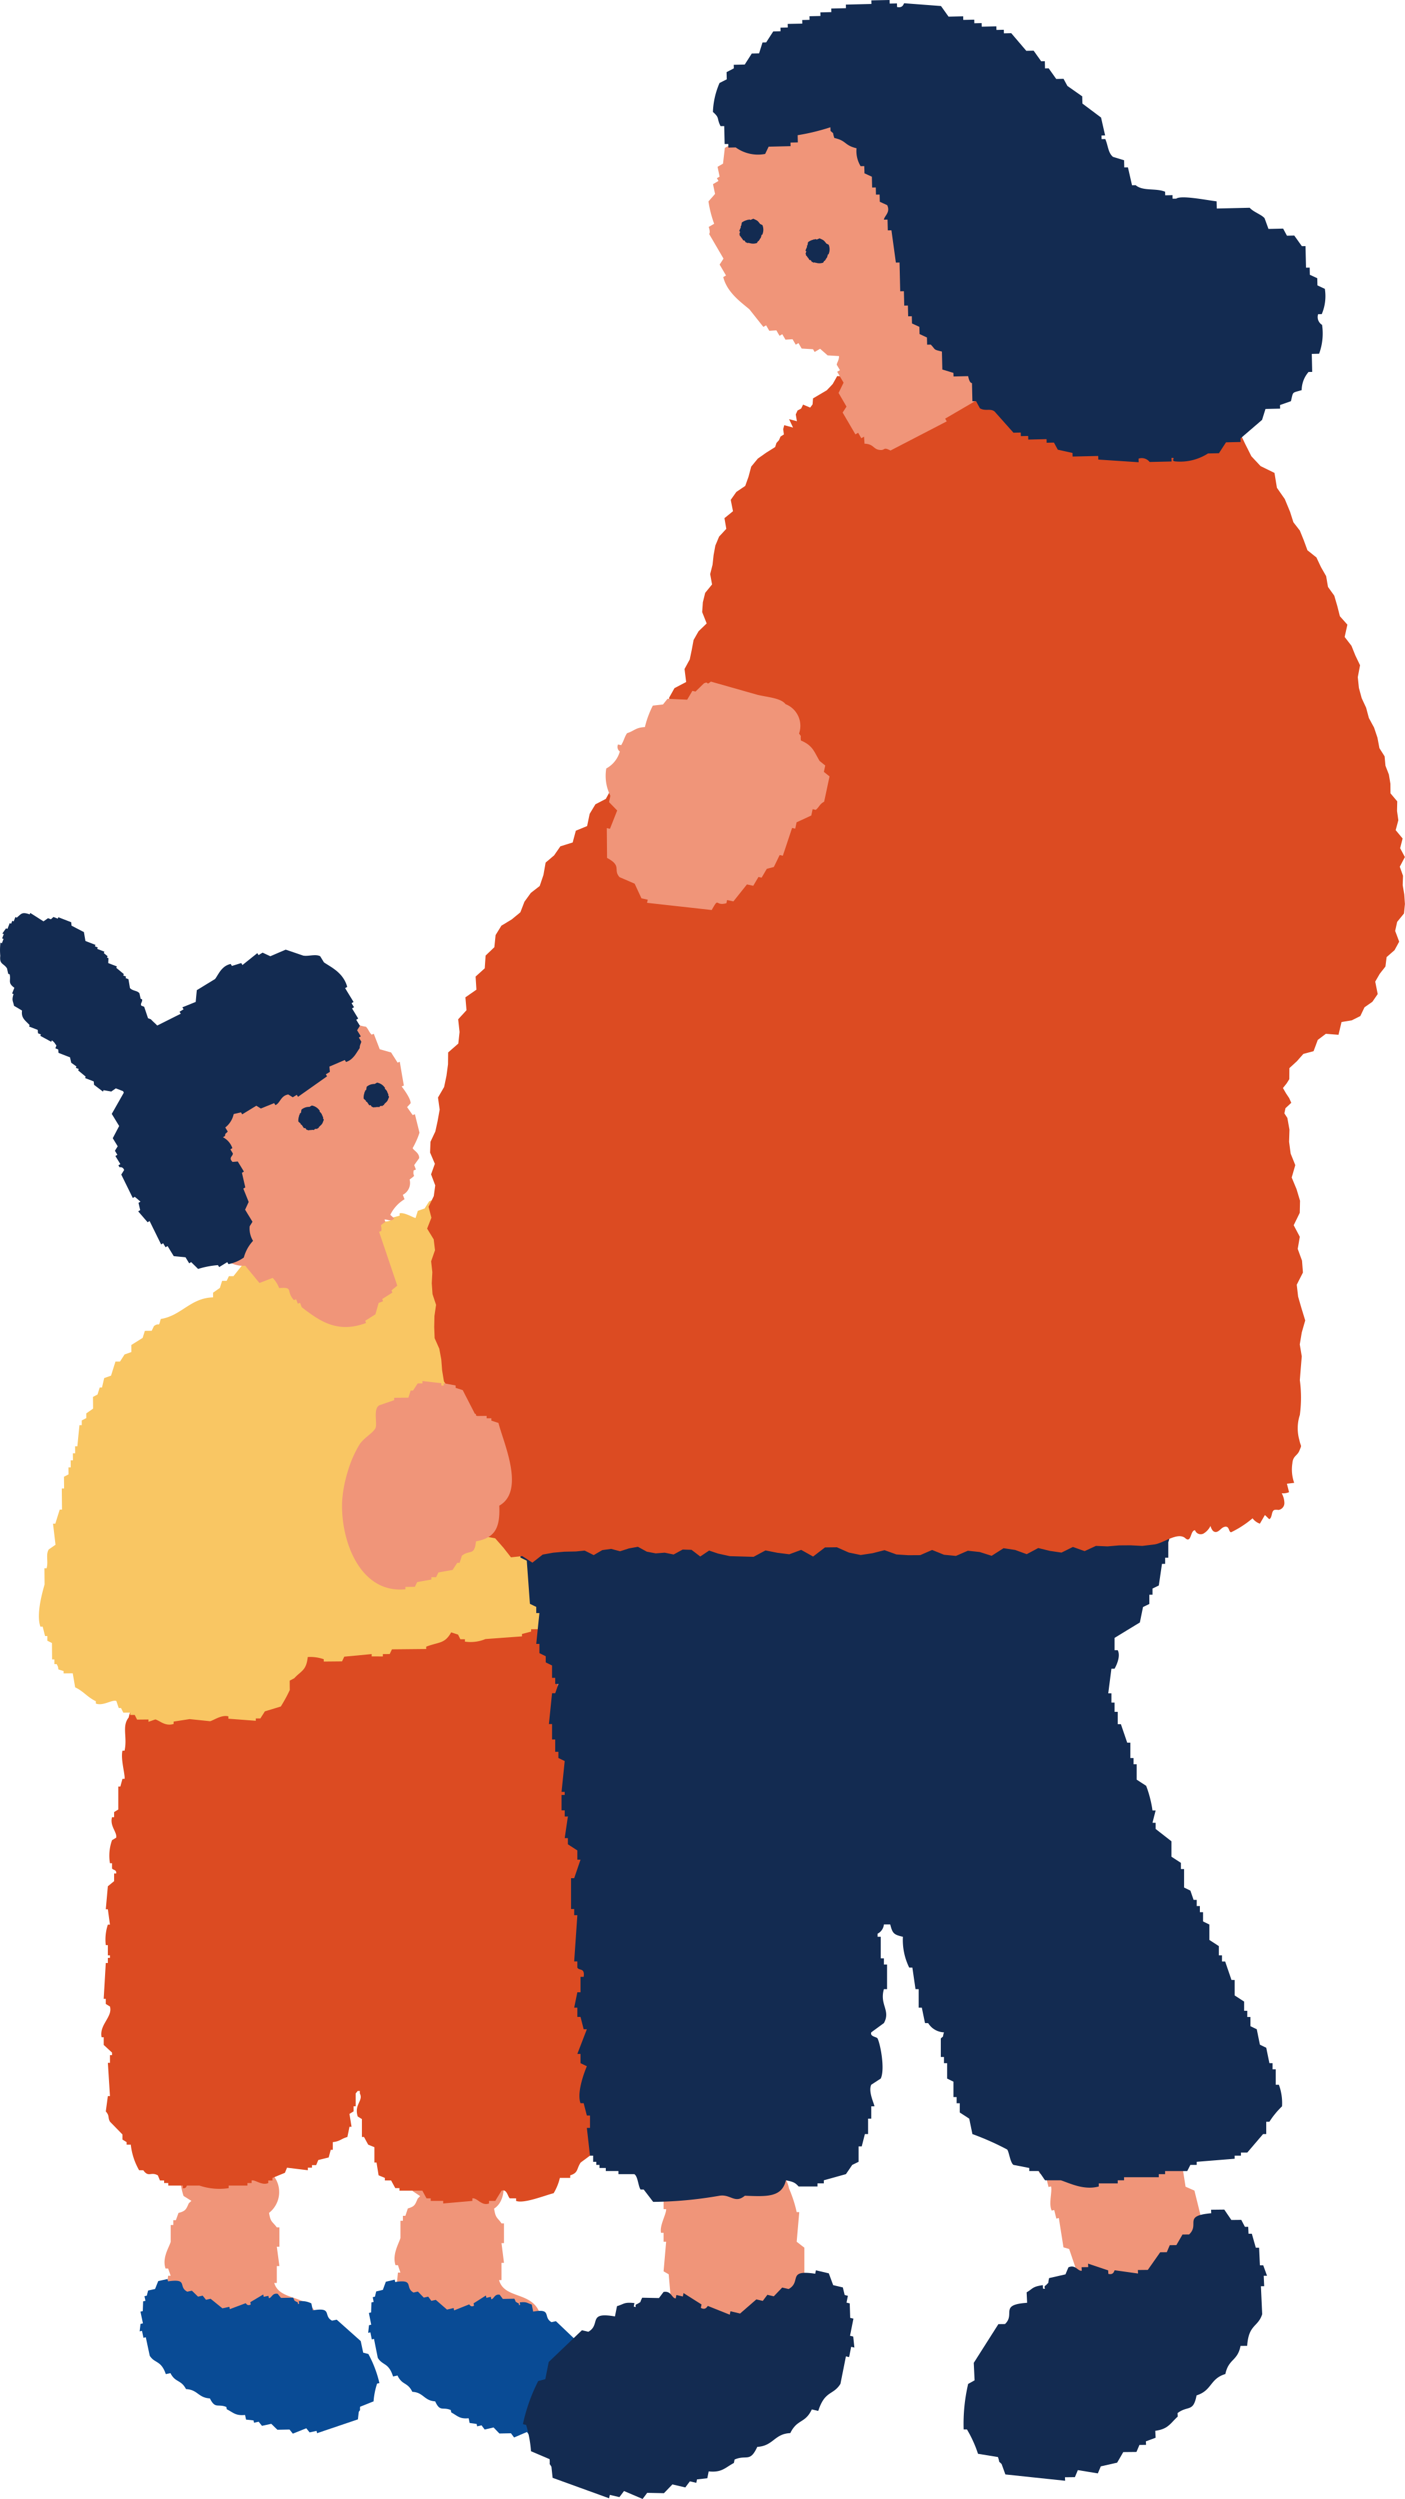 <svg id="pict01" xmlns="http://www.w3.org/2000/svg" xmlns:xlink="http://www.w3.org/1999/xlink" width="141.635" height="251.996" viewBox="0 0 141.635 251.996">
  <defs>
    <clipPath id="clip-path">
      <rect id="Rectangle_156" data-name="Rectangle 156" width="141.635" height="251.996" fill="none"/>
    </clipPath>
  </defs>
  <g id="Group_284" data-name="Group 284" clip-path="url(#clip-path)">
    <path id="Path_402" data-name="Path 402" d="M11.218,94.344l.458-.322.87.338c.018-.048.037-.1.055-.145.386.083.9.754,1.538.763.018-.048.037-.1.055-.145l.291.112c.07-.012.216-.152.4-.177.166-.17.177-.305.37-.522l.145.055q.394-1.013.788-2.027l.145.055.112-.289.145.057a1.584,1.584,0,0,0,.16-1.272,1.165,1.165,0,0,0-.644-.917,1.135,1.135,0,0,0,.081-.636l-.145-.057c.075-.192.15-.386.224-.579l-.145-.057c.089-.782-.445-1-.911-1.52l-.289-.112c-.129-.385-.258-.767-.386-1.151l-.291-.113c-.123-.229.131-.355.081-.636l-.145-.055c-.041-.182-.081-.364-.122-.548-.21-.3-.686-.223-.958-.539-.051-.3-.1-.595-.153-.892l-.289-.112c.018-.048.037-.1.055-.145l-.288-.112c.018-.048.037-.1.055-.145l-.756-.627.055-.146-.868-.336c.007-.164.016-.328.024-.492l-.146-.055c.019-.048.037-.1.057-.145l-.379-.314c.019-.048.037-.1.057-.145L9.8,79.958c.018-.048.037-.1.055-.145L9.57,79.7c.019-.048.037-.1.057-.145l-1.014-.393q-.078-.447-.153-.894l-1.248-.651-.033-.345-1.3-.507c-.018.048-.037.1-.055.145l-.434-.169c-.087.077-.172.156-.258.233l-.289-.112-.458.322q-.668-.427-1.336-.851c-.018.047-.037.1-.055.145-.785-.269-.824-.072-1.3.329l-.144-.055c-.057.145-.113.289-.169.434l-.145-.055c-.039.1-.076.193-.113.289l-.145-.057c-.075.194-.15.386-.226.58l-.145-.057-.369.523.145.055c-.057.146-.113.291-.169.435l.145.055c-.057.146-.112.291-.169.435l-.145-.057a6.275,6.275,0,0,0-.016,1.328c-.1.876.308.714.677,1.263.041.182.081.365.121.546l.145.057c.152.639-.235.845.476,1.352-.075.193-.151.386-.226.579l.145.057c-.218.674-.035.7.041,1.183l.813.481c-.1.756.3.974.765,1.464-.018.048-.037.1-.055.145l.868.338.033.346.289.113c-.018.048-.037.1-.055.144l1.1.6c.018-.048.037-.1.057-.146.317.226.259.277.467.516-.037.1-.075.192-.112.289.1.036.193.075.289.112l.033.346,1.158.45c.041.182.081.364.122.546.174.124.349.247.522.37-.018.048-.037.1-.055.145l.289.113c-.018.048-.037.1-.057.144l.757.628c-.019.048-.037.1-.057.145l.87.338.033.345.9.684c.019-.048.037-.1.057-.145l.78.136" transform="translate(0 15.726)" fill="#132b51" fill-rule="evenodd"/>
    <path id="Path_403" data-name="Path 403" d="M48.738,200.028q-.125.5-.248.995h-.25a.63.63,0,0,0,.25.745l-.25,2.238-.5.248c-.083.166-.165.332-.248.5L45.008,205v.25l-.995.248v.248c-1.577.6-3.278-.666-4.474-1.243l-.25-.745a2.378,2.378,0,0,1-1.741-.747c-.081-.248-.164-.5-.247-.745h-.5c-.166-.25-.33-.5-.5-.747-.8-.573-.994-.262-1.243-1.492-1.044-.131-.808-.352-1.492-.745a3.845,3.845,0,0,1-.248-1.99h.248v-.745c.1-.336.3.1.248-.248H33.57v-.747h-.248v-.5h-.248q.125-1.243.248-2.487h.248q-.125-.373-.248-.747h-.248c-.345-1.078.318-2.136.5-2.735v-1.74h.248v-.5h.248l.25-.747c.716-.2.733-.4.995-.994l.247-.248c-.247-.166-.5-.333-.745-.5a4.6,4.6,0,0,1-.25-1.99h.25c.207-.833.63-1.089,1.492-1.242-.133-.624-.527-1.687,0-2.238l.25-.746a4.293,4.293,0,0,1,1.989-.248.622.622,0,0,0,.745.248V177.9h.5v-.247l1.243.247c.083.166.166.332.248.5h.747v.248h.5c.119.075.21.345.5.5.1.515.459,1.009.25,1.74h-.25v.747H42.77v.248c.247.166.5.332.745.5.749,1.182.586,3.052-.5,3.73.152,1,.308.851.747,1.492h.248v1.99h-.248q.125.995.248,1.989h-.248v1.74h-.248c.576,2.047,3.6,1.013,4.227,3.73a2.241,2.241,0,0,1,1.243,2.984Z" transform="translate(6.794 36.6)" fill="#f09579" fill-rule="evenodd"/>
    <path id="Path_404" data-name="Path 404" d="M30.294,200.091q-.13.488-.262.974h-.261a.6.6,0,0,0,.261.732l-.261,2.193-.521.244c-.088.163-.175.326-.262.487l-2.61.244v.244l-1.043.245v.244c-1.656.59-3.441-.652-4.7-1.219q-.132-.365-.262-.731a2.572,2.572,0,0,1-1.827-.731l-.261-.731h-.522l-.521-.732c-.837-.561-1.043-.257-1.3-1.462-1.1-.129-.849-.345-1.567-.731a3.539,3.539,0,0,1-.261-1.949h.261v-.732c.107-.329.31.1.262-.244h-.262v-.731h-.261v-.487h-.26l.26-2.437h.261l-.261-.731h-.26c-.362-1.058.334-2.094.521-2.681v-1.705h.262v-.487h.26c.087-.244.175-.487.262-.731.751-.192.769-.39,1.043-.976l.26-.242-.783-.488c-.069-.1-.473-1.612-.262-1.949h.262c.218-.818.661-1.069,1.567-1.218-.141-.611-.554-1.653,0-2.194l.26-.731A4.774,4.774,0,0,1,19.6,178.4a.673.673,0,0,0,.783.244V178.4H20.9v-.244l1.3.244c.087.162.175.324.262.487h.783v.244h.522c.127.074.221.338.521.487.1.5.482.989.262,1.705h-.262v.732h-.26v.244l.783.487a2.67,2.67,0,0,1-.522,3.655c.159.977.323.835.783,1.462h.262v1.949h-.262q.13.975.262,1.95h-.262v1.705h-.26c.605,2.007,3.781.993,4.437,3.655a2.159,2.159,0,0,1,1.3,2.925Z" transform="translate(2.833 36.705)" fill="#f09579" fill-rule="evenodd"/>
    <path id="Path_405" data-name="Path 405" d="M12,195.015c-.083-.39-.165-.779-.248-1.169l.234-.052.036-.987.234-.052c-.033-.156-.066-.311-.1-.467l.234-.052c.045-.172.09-.346.135-.519l.7-.154q.159-.4.32-.8l.937-.206c.017.078.033.156.049.234,2.079-.3.973.535,1.939,1.042l.469-.1.617.6.468-.1q.168.208.334.416l.469-.1,1.186.964.7-.154c.017.077.033.156.049.234l1.591-.595c.053,0,.147.318.519.13-.017-.077-.033-.156-.049-.233l1.306-.777.051.234.468-.1c.017.078.034.157.049.234.291,0,.322-.539.889-.439l.333.416,1.222-.024c.24.435.011.209.334.416.328.081-.033.308.283.182-.016-.077-.033-.156-.049-.234a2.153,2.153,0,0,1,1.271.211c.049.234.1.467.15.7,2.033-.34,1,.549,1.938,1.042l.469-.1,2.422,2.16c.083.39.165.779.248,1.169l.519.131a11.479,11.479,0,0,1,1.114,2.935l-.234.052a7.643,7.643,0,0,0-.355,1.791l-1.357.543c-.042.5.075.194-.135.519-.029.251-.057.5-.086.753l-4.119,1.394-.051-.234-.7.154-.334-.416-1.357.543-.334-.416-1.22.024-.619-.6-.937.205-.334-.416-.468.1-.051-.234-.753-.08c-.033-.156-.066-.311-.1-.468-.95.1-1.192-.247-1.839-.574-.017-.078-.034-.157-.049-.234-.88-.352-1.114.229-1.655-.86-1.187-.066-1.23-.89-2.408-.939-.511-.977-1.075-.637-1.569-1.612l-.469.1c-.486-1.411-1.094-1.048-1.618-1.846l-.4-1.871-.234.052-.148-.7-.235.052c.029-.251.057-.5.086-.753l.234-.052" transform="translate(2.407 39.258)" fill="#094b95" fill-rule="evenodd"/>
    <path id="Path_406" data-name="Path 406" d="M31.082,195.159c-.078-.4-.158-.795-.236-1.193l.223-.052q.016-.5.034-1.007l.223-.053-.094-.476.223-.053c.042-.176.086-.353.128-.529l.671-.157.3-.821.894-.21.047.239c1.981-.306.927.546,1.848,1.064.148-.035.3-.071.447-.1l.589.61.446-.1.318.425.446-.1q.564.49,1.13.982l.669-.157c.017.08.033.159.048.238l1.516-.605c.049,0,.14.326.493.133l-.047-.238,1.245-.792c.016.08.033.159.048.239l.446-.106.047.239c.276,0,.306-.55.847-.449l.317.424,1.164-.023c.229.444.011.212.318.423.314.083-.03.314.27.187l-.047-.239c.739-.077.7.063,1.212.215q.071.356.142.715c1.937-.347.954.56,1.848,1.064l.445-.1,2.308,2.2q.119.6.236,1.193l.494.134a12.247,12.247,0,0,1,1.063,3l-.224.052a8.346,8.346,0,0,0-.338,1.827l-1.293.554c-.04.509.072.2-.128.531-.028.256-.054.511-.082.768l-3.924,1.422-.047-.239-.671.158-.318-.425-1.292.554-.318-.425-1.164.024-.589-.611-.894.211-.318-.424-.446.1-.047-.239L41,205.061c-.031-.159-.063-.318-.1-.478-.906.1-1.135-.252-1.752-.586l-.047-.239c-.838-.358-1.061.234-1.576-.877-1.13-.068-1.172-.908-2.3-.959-.487-1-1.024-.65-1.494-1.646l-.447.1c-.464-1.44-1.042-1.069-1.543-1.884q-.19-.953-.379-1.908l-.223.052q-.072-.356-.142-.715l-.223.053c.027-.257.054-.513.081-.768l.223-.053" transform="translate(6.341 39.269)" fill="#094b95" fill-rule="evenodd"/>
    <path id="Path_407" data-name="Path 407" d="M33.485,186.761l.21,1.29h-.21q-.1.516-.21,1.031c-.64.177-.726.435-1.47.517v.773H31.6c-.07.258-.141.515-.211.774l-1.049.258-.211.515h-.42v.258h-.42v.258l-2.1-.258-.21.516-1.26.516v.258H25.3v.258c-.646.287-1.323-.364-1.68-.258v.258H23.2v.257H21.306v.258a6.3,6.3,0,0,1-2.939-.258h-1.26c-.053.014-.068.332-.42.258v-.258h-1.47v-.257H14.8v-.258h-.42l-.21-.516c-.72-.406-.918.254-1.47-.516h-.42a6.607,6.607,0,0,1-.839-2.58h-.421V189.6l-.42-.259v-.516l-1.26-1.29c-.241-.428-.01-.58-.42-1.03.07-.516.14-1.034.21-1.549h.21l-.21-3.354h.21v-.773h.21v-.259l-.839-.773v-.774H8.5c-.267-1.263,1.141-2.057.839-3.1-.14-.087-.28-.171-.42-.257v-.517h-.21l.21-3.612h.21v-.515h.21v-.258h-.21v-1.032h-.21a4.749,4.749,0,0,1,.21-2.064h.21c-.07-.515-.14-1.032-.21-1.549h-.21l.21-2.32.63-.516v-.774h.21c.06-.4-.34-.329-.42-.516v-.515h-.21a4.6,4.6,0,0,1,.21-2.323c.141-.086.28-.172.42-.258.112-.546-.666-1.163-.42-2.064h.21v-.515l.421-.259V153.74h.21l.21-.773h.21c.089-.352-.41-1.968-.21-2.839h.21c.312-1.369-.3-2.442.42-3.354a2.578,2.578,0,0,1,2.1-2.064c0-1.748.11-3.067,1.05-3.611l1.47-.258.21-.517q.63-.255,1.26-.515v-.258h.418v-.258c.473-.2.569.228.841.258l.21-.515h.631v-.258l1.259-.517.211.258v-.258l.839-.257v-.258l1.05-.258v-.258l1.89-.258c.069-.171.139-.344.209-.516H25.3V136.2h1.47v-.258h.42l.21-.515.839-.258v-.258l1.47.258c.141-.258.28-.516.42-.774l1.26-.258c.141-.258.281-.515.42-.774h.421V133.1c.865-.39,1.27.557,2.1,0,.211-.343.421-.687.631-1.031q.839-.259,1.68-.516v.258h.841l.21-.516,1.259-.516v.258h.421v.258c.675.156,1.064-.672,1.889-.258q.526-.9,1.05-1.805h.631v-.258h.209v.258h.211v-.258h.63v-.258c.271-.041.349.433.839.258v-.258h.631v-.257q.315.127.63.257a11.515,11.515,0,0,1,1.68-.516l.21.516c.562.277,1.035-.086,1.47.258l.42.773h.21v.517c.227.335.761.277,1.05.515v.258l.63.516.21,1.547a.741.741,0,0,0-.21.774h.21v.516h.21l-.21,2.063.841.516.21,2.065h.21v.515l.42.258v.515h.21v1.034h.211v.515h.21v1.29h.209v.515h.211v1.29l.42.258v1.805c.171.573.848.979.63,2.064h-.21v.775h-.21c-.055.4.332.327.42.515v.516c.141.086.281.171.421.258.393,1.076-.532,3.3-.841,3.612.021,1.963.082,2.09.841,3.095.139.087.28.172.42.259q.315,1.288.63,2.58v1.547H57l.21,1.805h.21v3.1h.211V168.7h.21c.186.812-.281,1.7-.21,2.063h.21v.516h.209v2.064h-.209v.258h.209q-.1,2.064-.209,4.128l.42.257v.516h.21v2.063h-.21q.21.9.42,1.805h-.21c-.07.517-.14,1.032-.21,1.549h-.211c.071.345.141.687.211,1.032h.21a14.123,14.123,0,0,1-.63,5.932l-1.05.775c-.441.674-.223,1.028-1.05,1.289v.258H54.694a5.25,5.25,0,0,1-.63,1.549c-.753.169-3,1.087-3.781.773v-.258h-.63c-.211-.136-.285-.982-.839-.774q-.317.517-.63,1.032h-.631v.258c-.762.279-1.189-.591-1.68-.516v.258l-2.939.258v-.258h-1.26v-.258h-.421c-.139-.257-.28-.515-.42-.774h-2.31v-.258h-.42c-.14-.258-.281-.515-.42-.773h-.631v-.258l-.63-.258-.21-1.289H36v-1.549l-.63-.258c-.14-.257-.28-.516-.42-.774h-.21v-1.805l-.421-.258c-.392-1.223.6-1.6.211-2.322v-.258h-.211l-.209.258v1.29h-.21v.516c-.141.084-.281.171-.421.257" transform="translate(1.744 26.411)" fill="#dc4b22" fill-rule="evenodd"/>
    <path id="Path_408" data-name="Path 408" d="M3.8,138.813l.229,0c.2-.7-.11-1.342.213-1.892l.686-.48-.25-2.124.23,0q.223-.711.446-1.422l.23,0q-.011-1.064-.021-2.126l.23,0c0-.394-.008-.788-.011-1.182.152-.081.305-.16.458-.24l-.007-.709.23,0c0-.236,0-.473-.006-.709l.23,0-.007-.709h.23l-.007-.709.23,0q.1-1.064.211-2.129l.23,0c0-.158,0-.315,0-.473l.457-.241,0-.472.686-.48c0-.393-.008-.788-.012-1.181l.459-.241.223-.712h.23c.074-.317.147-.632.221-.948l.69-.244q.221-.711.446-1.422l.459,0,.455-.713.687-.244c0-.236,0-.473-.006-.709l1.145-.72c.075-.236.15-.474.223-.71l.691-.007c.075-.159.151-.317.226-.475.595-.438.425.251.684-.715,2.08-.326,2.993-2.124,5.275-2.179,0-.158,0-.315,0-.473l.686-.479.224-.712.459,0c.075-.158.151-.316.226-.475l.461,0,1.137-1.429.461,0c.076-.158.151-.316.227-.475l.459,0c0-.08,0-.158,0-.236l.461,0c0-.078,0-.158,0-.236l.691-.007.453-.713,1.611-.016.681-.952L30.184,105c0,.078,0,.158,0,.236l.23,0,.226-.475c.868-.422.859.193,1.84-.018,0-.078,0-.157,0-.236.306-.006.393.414.924.227,0-.078,0-.157,0-.235l.459,0c0-.078,0-.158,0-.236l.691-.007c0-.078,0-.157,0-.236.743-.148,1.138.944,1.849.691l.453-.713c.526-.336,1.152.019,1.839-.256,0-.078,0-.157,0-.235l.919-.246c0-.078,0-.157,0-.236.481-.154,1.5.514,1.616.457.074-.238.148-.474.223-.712l.689-.242c.151-.239.3-.476.453-.714a3.451,3.451,0,0,1,2.071-.257c.036.008.086.392.462.232q.34-.593.679-1.188l.461,0c0-.078,0-.157,0-.236l.461,0c0-.08,0-.158,0-.236l1.149-.011.911-1.192,1.378-.25c0-.08,0-.158,0-.236l.919-.246c0-.078,0-.157,0-.235l.691-.007.226-.475.461,0c.076-.158.15-.316.226-.474l.461,0,.226-.475,1.151-.011c.152-.238.3-.475.455-.714l.459,0c0-.08,0-.158,0-.238l1.382-.013.226-.474.921-.01c.075-.158.15-.317.226-.475l2.525-.733c0,.078,0,.158,0,.236l1.153.224.467.7,1.381-.013c0,.078,0,.157,0,.236.774.188,1.014.587,1.165,1.406a2.729,2.729,0,0,1,2.314,1.394c0,.316.006.631.01.946l.23,0q.583.7,1.164,1.406l.461,0c.077.157.156.314.234.472l.23,0q.358,1.3.715,2.592c.31.233.617.467.927.7.081.393.16.786.241,1.178h.23l.007.709c.154.077.308.154.462.23.081.394.16.788.241,1.179l.23,0c0,.158,0,.316,0,.473l.229,0a4.649,4.649,0,0,1-.205,2.6l-.686.48,0,.473-.457.241c0,.55.01,1.1.016,1.653l-.23,0,0,.472-.23,0,.007.709-.23,0,.007.709-.23,0-.455.713c-.351.228-.649,0-.918.246q-.34.593-.679,1.188l-.461,0c0,.078,0,.157,0,.236l-.461,0c0,.078,0,.158,0,.236l-1.377.486c0,.08,0,.158,0,.236l-2.3.023c-.151.238-.3.475-.453.714l-.461,0c0,.078,0,.157,0,.236l-.461,0c-.075.158-.151.317-.224.475l-2.3.259c.052.6.018.826.242,1.179l.229,0c0,.157,0,.315,0,.472h.23q.007.827.016,1.653c0,.761-.47,2.722-.434,2.84l.462.232.007.709.23,0c0,.157,0,.315,0,.473l.23,0,.033,3.543-.23,0a.639.639,0,0,0,.238.707,3.647,3.647,0,0,1-1.576,3.8,3.853,3.853,0,0,0,.709,1.884,3.948,3.948,0,0,1-1.356,2.849l-.457.24-.224.712-.461,0c0,.078,0,.158,0,.236l-1.148.247c0,.236,0,.473.006.709l-.23,0c-.185.794-.573,1.041-1.37,1.2,0,.157,0,.315,0,.472l-.461,0c-.075.159-.151.317-.226.475l-1.611.016c0,.078,0,.158,0,.236q-.459.123-.92.245c0,.08,0,.158,0,.238l-3.681.271a3.908,3.908,0,0,1-2.07.258c0-.08,0-.158,0-.236l-.459,0c-.078-.156-.157-.314-.235-.47l-.692-.229c-.65,1.173-1.23.953-2.518,1.444,0,.078,0,.157,0,.235l-3.453.035c-.076.158-.151.316-.227.475l-.69.006c0,.078,0,.158,0,.236L36.8,147.7c0-.078,0-.157,0-.235l-2.761.263c-.075.159-.151.317-.226.475l-1.842.018c0-.078,0-.158,0-.236a4.161,4.161,0,0,0-1.614-.221c-.146,1.383-.668,1.378-1.362,2.141l-.457.241q0,.472.008.944a15.448,15.448,0,0,1-.906,1.663l-1.606.488-.453.714-.461,0c0,.08,0,.158,0,.238l-2.764-.21c0-.078,0-.157,0-.236-.678-.183-1.459.384-1.838.491l-2.073-.216-1.61.253c0,.078,0,.157,0,.236-.856.27-1.406-.344-1.846-.455l-.687.242c0-.078,0-.157,0-.236l-1.152.012c-.078-.157-.157-.314-.234-.47l-.461,0c0-.08,0-.158,0-.236l-.691.006c-.077-.157-.156-.314-.234-.469H11.3c-.078-.235-.158-.47-.236-.707-.418-.174-1.323.539-2.071.257,0-.078,0-.157,0-.236-.876-.423-1.22-.989-2.085-1.4q-.121-.707-.244-1.416l-.92.01c0-.078,0-.158,0-.236-.891-.274-.305-.041-.7-.7l-.23,0c0-.158,0-.315,0-.473l-.23,0q-.007-.827-.016-1.655l-.463-.232,0-.472-.23,0-.239-.943-.23,0c-.452-1.257.223-3.565.421-4.258q-.007-.827-.016-1.653" transform="translate(0.667 19.33)" fill="#f9c663" fill-rule="evenodd"/>
    <path id="Path_409" data-name="Path 409" d="M16.182,108.024l-.257-.667-1.147-.326q-.06-.487-.121-.976l-.531-.051c-.057-.148-.115-.3-.171-.445l-.223.086-.908-1.693c-.007-.054.285-.192.052-.531l-.223.086c-.057-.148-.115-.3-.171-.445l-.222.086c-.028-.075-.057-.148-.086-.223.075-.028.147-.057.222-.086l-.514-1.334.222-.086q-.342-.89-.685-1.78l.223-.086-.257-.668.222-.086c-.113-.3-.228-.592-.343-.889.165-.235.33-.468.5-.7l-.257-.668.222-.086a3.24,3.24,0,0,0,.154-1.591l.445-.172c-.058-.148-.115-.3-.171-.445l.222-.086q.3-.881.6-1.763l.8-.564L13.966,91l.667-.257.188-.838c.409-.446,1.172-.227,1.419-.292-.029-.075-.057-.148-.086-.222a2.091,2.091,0,0,1,1.386-1.046c-.057-.148-.115-.3-.171-.445a3.942,3.942,0,0,1,1.473-.823c.328-.072-.008.256.306.137.018-.177.035-.353.052-.531l2.892-1.113.394.358,2.138-1.079c.029.075.057.15.086.223l1.112-.429c.029.075.058.15.086.223l.446-.171c.028.074.057.148.086.222l1.112-.428,1.011.633.889-.343c.029.074.058.148.086.222l.976-.121c.57.377,1.141.753,1.713,1.13l.667-.257c.51.041,1.149.312,1.678.375.245.259.273.473.564.8l.223-.086q.3.778.6,1.557c.384.107.765.216,1.147.324l.651,1.026.223-.086q.2,1.2.411,2.4l-.223.086c0,.006.908,1.136.908,1.693-.119.133-.24.263-.358.394.187.268.376.537.564.8l.222-.086.463,1.866a8.254,8.254,0,0,1-.683,1.54c0,.194.685.474.65,1.026l-.5.7c.057.148.115.3.171.445l-.223.086c-.15.75.371.332-.41.924a1.347,1.347,0,0,1-.684,1.541c.057.148.115.3.171.445a3.761,3.761,0,0,0-1.436,1.575l.393.359c-.312.406-.757.042-.974.121.028.074.057.148.086.222-.728.548-.322.166-.41.925l-.223.086q.917,2.712,1.833,5.425l-.581.479c.029.075.058.148.086.223l-1.026.65.086.223-.445.171q-.161.573-.324,1.147l-1.028.651c.029.074.058.148.086.222-2.905,1.09-4.7-.211-6.486-1.588-.058-.148-.115-.3-.171-.445l-.223.086c-.058-.148-.115-.3-.171-.445l-.223.086c-.845-.921.022-1.335-1.489-1.214a3.028,3.028,0,0,0-.65-1.026l-1.335.514L22.4,110.229a2.884,2.884,0,0,1-1.369-.239c-.029-.075-.058-.148-.086-.222-.4.069-.8.136-1.2.206-.057-.15-.115-.3-.171-.446-.692.076-.792-.151-1.369-.239l-.257-.667-.976.121c-.258-.481-.252-.567-.566-.8l-.222.086" transform="translate(2.321 17.406)" fill="#f09579" fill-rule="evenodd"/>
    <path id="Path_410" data-name="Path 410" d="M32.853,83.258q.434.713.87,1.424l-.2.124c.082.135.165.271.248.406l-.2.124.62,1.018-.2.124.373.61q-.143.226-.283.452l.373.61-.2.124.247.406c0,.134-.174.351-.158.656-.308.411-.622,1.167-1.38,1.4-.042-.068-.083-.136-.124-.2l-1.549.666c.014.177.03.355.045.532l-.406.247c.041.069.083.136.124.2q-1.464,1.035-2.928,2.067c-.042-.068-.083-.135-.124-.2l-.406.248-.452-.283c-.775.119-.814.885-1.3,1.073l-.124-.2-1.346.542-.452-.282q-.711.434-1.423.87l-.124-.2-.734.169a2.353,2.353,0,0,1-.849,1.356l.248.408c-.332.37-.192.078-.282.451l-.2.124a1.96,1.96,0,0,1,.949,1.1l-.2.124c.082.136.165.273.248.408.017.291-.474.412-.035.859l.531-.045q.311.508.621,1.017l-.2.125q.168.734.338,1.469l-.2.124q.271.671.542,1.345c-.121.26-.24.52-.362.779l.745,1.22c-.094.151-.188.3-.283.453a2.362,2.362,0,0,0,.339,1.469,3.988,3.988,0,0,0-.929,1.684,4.133,4.133,0,0,1-1.547.666l-.124-.2c-.273.165-.543.33-.814.5l-.124-.2a9.076,9.076,0,0,0-2,.384q-.349-.346-.7-.69l-.2.124-.371-.61-1.187-.115q-.311-.508-.621-1.017l-.2.123c-.083-.135-.166-.271-.248-.406-.069.041-.136.082-.2.124l-1.163-2.363-.2.124-.949-1.1.2-.125c-.055-.244-.112-.49-.169-.733l.2-.124-.576-.487c-.068.042-.135.083-.2.124l-1.161-2.363c.093-.15.188-.3.282-.451a.365.365,0,0,0-.452-.283l-.124-.2.2-.125c-.165-.27-.332-.542-.5-.813l.2-.125c-.083-.135-.165-.27-.248-.406.094-.151.189-.3.282-.451l-.5-.814.645-1.231-.745-1.222q.606-1.067,1.211-2.135l-.542-1.346c.033-.7,1.491-2.442,1.979-3.162-.041-.068-.083-.135-.124-.2l1.424-.87-.123-.2.689-.7c-.041-.068-.082-.136-.124-.2l2.566-1.287c-.041-.068-.083-.135-.124-.2l.406-.247c-.041-.068-.082-.136-.124-.2l1.346-.542q.056-.593.113-1.187l1.831-1.118c.309-.361.625-1.323,1.584-1.524l.124.2.938-.293.124.2,1.5-1.2c.041.068.082.136.124.2.135-.083.271-.166.408-.248l.778.362,1.549-.666q.883.3,1.763.6c.526.1,1.245-.188,1.717.068l.373.611c.667.47,1.959,1.02,2.349,2.476l-.2.124" transform="translate(1.919 16.354)" fill="#132b51" fill-rule="evenodd"/>
    <path id="Path_411" data-name="Path 411" d="M27.09,94.561v-.035c.3-.242.275-.324.417-.649l-.058-.111,0,0,0,0c-.011-.019-.021-.04-.031-.06.043-.137.022-.076-.029-.147l.012-.008c-.014-.018-.027-.025-.041-.041l.03-.047c-.03-.021-.062-.041-.093-.06l.031-.047a1.276,1.276,0,0,0-.232-.291l-.031-.037.043-.035a1.218,1.218,0,0,0-.812-.556l-.241.139h-.075l-.012-.016a.247.247,0,0,1-.017.018,1.164,1.164,0,0,0-.7.274c-.017.1-.033.2-.048.3-.01.013-.017.025-.025.039h-.037c0,.011,0,.017,0,.027l-.089.066c.012.014.023.029.034.045-.09.117-.083.1-.064.133a1.378,1.378,0,0,0-.083.592l.248.229-.03.047a.672.672,0,0,0,.117.055l.232.344.122-.027.175.215.043-.035c.186.129.058.047.234.024l.035.042c.029-.023.058-.046.086-.07h0l.035.043a1.088,1.088,0,0,0,.109-.03l.186.016c.016-.031.033-.063.048-.1l.028.014.042-.03h.215v-.055c.21-.062.084-.021.159-.154l.018-.013h.045" transform="translate(5.139 19.042)" fill="#132b51" fill-rule="evenodd"/>
    <path id="Path_412" data-name="Path 412" d="M32.544,92.647v-.035c.3-.242.275-.324.417-.649l-.058-.111,0,0,0,0-.031-.062c.043-.136.022-.076-.029-.147l.011-.008c-.013-.018-.027-.025-.04-.041l.03-.047c-.03-.021-.062-.041-.093-.06l.031-.047a1.273,1.273,0,0,0-.232-.289l-.031-.039.043-.035a1.222,1.222,0,0,0-.812-.556l-.241.139h-.075l-.012-.014-.017.017a1.161,1.161,0,0,0-.7.274c-.017.1-.033.2-.048.3-.01.013-.017.025-.025.039H30.6c0,.011,0,.017,0,.027l-.089.066c.012.014.023.029.034.045-.09.117-.083.1-.064.133a1.378,1.378,0,0,0-.083.592l.248.229c-.011.016-.021.031-.03.047a.672.672,0,0,0,.117.055l.232.344.122-.027.175.215.043-.035c.186.129.058.047.234.024l.035.043c.029-.024.058-.047.086-.071h0l.035.042a1.088,1.088,0,0,0,.109-.03l.186.017c.016-.033.033-.064.048-.1a.121.121,0,0,1,.028.014l.042-.031h.215v-.055c.21-.062.084-.021.159-.154l.018-.013h.045" transform="translate(6.262 18.648)" fill="#132b51" fill-rule="evenodd"/>
    <path id="Path_413" data-name="Path 413" d="M104.287,189.4c-.1-.386-.191-.773-.287-1.159l-.251.062-.789-3.186-.894-.394q-.233-1.48-.467-2.96l-.251.063a12.868,12.868,0,0,0-1.324-2.132,1.585,1.585,0,0,0-1.611-1.138,8.275,8.275,0,0,0-1.324-2.132l-.251.062c-.048-.192-.1-.386-.144-.579l-.895-.393c-.071-.289-.144-.58-.215-.87l-.251.062q-.072-.289-.144-.579c-.113-.127-.405-.153-.645-.456L91.97,174c.024.1.047.193.071.289l-.751.186.072.289c-.895.543-1.7-.39-2.255.558-1.242.708-1.626,3.2-1.108,5.193l-.68.476c.051.791-.451,1.5.072,2.442l.251-.063c.048.193.1.386.144.58l.25-.063c.072.289.144.58.215.87l.252-.062c.148.514-.269,1.745.072,2.441l.25-.062c.071.289.144.58.215.87l.251-.063q.233,1.482.467,2.96l.573.166.967,2.834c-.478.222-.954.441-1.432.662.024.1.047.193.071.289l-1.253.31c-.094.332-.189.662-.285.994-.4.317-.824-.1-.824-.1-.478.221-.954.44-1.432.662.024.1.048.193.071.289-.915.526-1.043,1.729-.857,2.979l.358,1.448-.966,1.469c-.252.912.367,4.348,1.219,4.925.047.194.1.387.144.58.264.293,1.015.139,1.394.269l.072.291c.674.234,2.235.726,3.222.125l-.072-.291c.6-.367.649.139.931-.537l.25-.061,1.111,1.261.5-.123c.131.172.263.344.394.517l.751-.187c.023.1.047.194.071.291l1.932-.786c.1-.33.192-.662.287-.993l2-.5-.072-.291q.376-.092.751-.186.054-.32.107-.642l2.255-.557c-.024-.1-.047-.193-.071-.289l.5-.124q.322-.848.643-1.7l.753-.186c-.024-.1-.047-.193-.071-.291.226-.157.452-.316.679-.475-.011-.406-.024-.814-.035-1.221l.251-.061q-.432-2.815-.862-5.63a4.909,4.909,0,0,0,1.11-.889c.14-1.407.726-3.722-.359-5.753l-.251.061" transform="translate(17.448 35.78)" fill="#f09579" fill-rule="evenodd"/>
    <path id="Path_414" data-name="Path 414" d="M110.425,190.355q-.042-.881-.082-1.762l-.333,0-.4-1.406-.334,0-.033-.7-.332,0c-.123-.234-.245-.467-.365-.7l-1,.011-.715-1.049-1.331.016c.006.117.011.235.017.352-2.9.259-1.116,1.093-2.232,2.142l-.666.007q-.308.532-.616,1.065l-.666.008-.3.708-.665.007-1.249,1.778-1,.012c0,.118.011.235.017.352l-2.347-.326c-.07.017-.084.508-.649.361-.006-.118-.011-.235-.017-.352L93.1,190.2c.006.118.011.235.017.352l-.666.008c0,.117.011.235.016.352-.39.092-.622-.668-1.347-.336l-.3.708-1.647.373c-.168.706.06.3-.3.708-.411.226.152.431-.316.357-.006-.118-.011-.235-.017-.353-1.067.15-.958.33-1.632.725q.025.528.049,1.056c-2.85.187-1.149,1.122-2.231,2.142l-.665.008q-1.243,1.954-2.483,3.908.042.881.082,1.762l-.649.361a17.683,17.683,0,0,0-.452,4.589l.333,0a12.133,12.133,0,0,1,1.113,2.455l2.013.33c.233.7-.033.3.365.7q.192.526.382,1.053l6.024.637c-.006-.118-.011-.235-.017-.353l1-.011.3-.709,2.013.329.3-.708,1.647-.373q.309-.532.616-1.065l1.331-.014.3-.709.666-.007c0-.118-.011-.235-.017-.353q.492-.181.982-.364l-.033-.7c1.311-.177,1.511-.751,2.265-1.436-.006-.118-.011-.235-.017-.352,1.056-.8,1.577-.042,1.915-1.786,1.568-.487,1.335-1.687,2.9-2.149.34-1.573,1.217-1.272,1.533-2.839l.666-.007c.152-2.19,1.1-1.871,1.516-3.192l-.13-2.818.332,0c-.016-.352-.033-.7-.048-1.056l.333,0q-.192-.526-.382-1.053l-.333,0" transform="translate(16.585 38.063)" fill="#132b51" fill-rule="evenodd"/>
    <path id="Path_415" data-name="Path 415" d="M71.315,194.708v-1.194h-.258v-3.283l-.774-.6q.128-1.492.258-2.985h-.258a12.884,12.884,0,0,0-.774-2.388c-.192-.911-.493-1.282-1.29-1.493a8.232,8.232,0,0,0-.774-2.387h-.258v-.6l-.774-.6v-.9h-.258v-.6c-.08-.151-.357-.246-.516-.6l-2.581-.3v.3h-.773v.3c-1,.311-1.556-.786-2.323,0-1.376.39-2.347,2.715-2.323,4.776l-.775.3c-.141.78-.8,1.348-.516,2.388h.259v.6h.257v.9h.258c.021.534-.679,1.629-.515,2.387h.257v.9h.258q-.128,1.492-.258,2.985l.516.3q.13,1.492.259,2.985l-1.55.3v.3H54.8c-.171.3-.344.6-.516.9-.462.212-.773-.3-.773-.3l-1.55.3v.3c-1.015.291-1.428,1.429-1.549,2.686v1.492q-.644.6-1.289,1.2c-.464.824-.689,4.308,0,5.074v.6c.186.349.953.377,1.289.6v.3c.6.391,1.995,1.242,3.1.9v-.3c.666-.213.6.289,1.032-.3H54.8q.387.745.775,1.492h.515q.13.3.258.6h.774v.3l2.065-.3c.172-.3.345-.6.516-.895h2.065v-.3h.774l.258-.6h2.323v-.3h.516l1.032-1.493h.774v-.3l.774-.3c.087-.4.172-.8.258-1.193h.259q.257-2.837.515-5.672a4.887,4.887,0,0,0,1.29-.6c.474-1.331,1.6-3.437,1.032-5.671Z" transform="translate(10.03 36.425)" fill="#f09579" fill-rule="evenodd"/>
    <path id="Path_416" data-name="Path 416" d="M39.04,117.884l.637.311q-.159.778-.32,1.555H39.04v1.243h.317c.047.4-.534.515-.317,1.243h.317v.932h.32v.622h.318l-.318,1.243h.318v1.243h.32v.932h.318v.932h.318v.622l.637.311-.318.932h.318v.932l.637.311v1.243l1.275.932.318,3.109h.32v.621h.318v.622l.637.311.318,4.351.637.311v.622h.32q-.161,1.554-.32,3.108h.32v.931l.637.312v.621l.637.312V149.9h.318v.621h.32c-.106.311-.212.624-.32.933h-.318c-.106,1.035-.212,2.073-.318,3.108h.318v1.555h.318v1.243h.32v.621l.637.311q-.159,1.554-.318,3.109h.318v.311H48.6v1.553h.318v.622h.318l-.318,2.176h.318v.622l.955.621v.933h.32q-.32.932-.638,1.865h-.317v3.109h.317v.621h.318l-.318,4.664h.318v.621c.189.342.774-.01.638.932h-.318v1.555h-.32l-.318,1.555h.318v.932h.32l.318,1.243h.32q-.479,1.243-.958,2.487h.32v.932l.638.311c0,.007-1.094,2.5-.638,3.73h.318q.159.622.32,1.243h.317v1.243h-.317q.159,1.4.317,2.8h.318v.622h.32v.31h.318v.311h.637v.311h1.275v.311h1.593c.374.213.39,1.2.638,1.555h.317q.478.62.955,1.243a40.5,40.5,0,0,0,6.692-.622c1.12-.174,1.54.845,2.548,0,2.223.089,3.73.178,4.14-1.555.695.147.9.2,1.276.622H74.4v-.311h.638v-.311l2.229-.621q.32-.467.637-.933l.638-.31v-1.555h.318c.107-.415.212-.829.318-1.243H79.5v-1.555h.32v-1.243h.318c0-.227-.651-1.477-.318-2.176l.955-.622c.453-.945-.041-3.487-.318-4.041-.09-.18-.79-.177-.637-.621l1.274-.932c.708-1.28-.456-1.832,0-3.42h.32v-2.487h-.32v-.621h-.318v-2.176h-.318V175.7a1.169,1.169,0,0,0,.637-.932h.637c.232.9.343,1.03,1.276,1.243a6.335,6.335,0,0,0,.637,3.108h.318l.318,2.176H84.6v1.866h.318q.159.778.32,1.555h.318a1.942,1.942,0,0,0,1.592.932c-.191.62.045.268-.317.621v1.866h.317v.621h.32v1.555l.637.311v1.555h.32v.621h.317v.933q.479.309.955.621.159.778.32,1.555a27.7,27.7,0,0,1,3.5,1.555c.2.238.3,1.309.637,1.553l1.593.311v.311H96.7q.32.467.638.932h1.593c.849.269,2.311,1.037,3.823.622v-.311h1.912v-.311h.638v-.311h3.5v-.31h.638v-.311h2.23l.318-.622h.637v-.31l3.823-.311v-.311h.638v-.311h.637l1.593-1.865h.318v-1.243h.32a8.461,8.461,0,0,1,1.274-1.555,5.368,5.368,0,0,0-.318-2.176h-.32v-1.555h-.317v-.622h-.318q-.161-.776-.32-1.553l-.638-.311q-.159-.776-.317-1.555l-.638-.31V184.1h-.318v-.621h-.318v-.932c-.318-.209-.638-.415-.956-.622v-1.555h-.317q-.32-.932-.638-1.864h-.32v-.622h-.317v-.932l-.956-.622v-1.553l-.637-.311v-.933h-.32v-.621h-.318v-.622h-.317q-.161-.465-.32-.932l-.638-.311v-1.865h-.318v-.622c-.317-.207-.637-.414-.955-.621v-1.555l-1.593-1.243v-.622h-.318c.1-.414.212-.829.318-1.243h-.318a11.423,11.423,0,0,0-.638-2.487l-.955-.621v-1.555h-.318v-.622h-.32v-1.553h-.318q-.317-.933-.637-1.866h-.318v-1.242h-.318v-.933h-.318v-.932h-.32c.107-.83.213-1.657.32-2.488h.318c.152-.264.644-1.235.318-1.863h-.318v-1.243q1.274-.778,2.55-1.555.159-.778.317-1.555l.638-.311v-.932h.318v-.621l.637-.311.318-2.177h.32v-.621h.317v-1.555a4.8,4.8,0,0,0,0-3.108h-.637v-2.488h.32a4.622,4.622,0,0,0,.317-2.487h-.317v-1.555l-.638-.31a.787.787,0,0,1,.318-.932l-.318-2.8h-.318v-.933l-.637-.31v-.933h-.32v-1.555h-.318V118.2l-.637-.311v-1.555l-.638-.31-.318-1.866-1.274-.932v-1.555l-.956-.622v-.621h-.318v-.932h-.318v-.622h-.318v-.932l-.955-.622v-.932h-.32c-.418-.732.122-.426-.638-.932q.32-1.4.638-2.8l1.275-.932V101.1l.637-.311c.205-.33.709-2.135.318-2.8h-.318c-.207-.775-.156-.516-.637-.933v-.31H101.8v-.311h-.955c-.394-.259-.369-1.208-.637-1.555a8.139,8.139,0,0,0-2.868-1.243c-.5.566-.63.27-1.274.622v.31h-.638l-.32.622H92.563c-.106.207-.212.414-.317.621h-.638v.311H90.333v.311l-1.593.311v.31H88.1v.311h-.956l-1.592,2.176H84.6v.311l-2.868-.621v.31h-.637v.311c-.877.318-1.546-.069-2.23.311l-.318.621H76v.311h-.955v.311H73.449v.311h-.956v.311h-.956q-.479.62-.955,1.242l-1.913.311v.311a2.646,2.646,0,0,1-1.274-.622v-.31h-.637v-.311c-1.281-.427-1.546.748-2.55.621v-.31c-1.2-.18-1.544.8-2.23.932-.258.049-2.272-.585-3.186-.311v.311H57.518v.311H56.88v.311l-2.23-.311c-1.02.328-1.128,1.93-2.868,1.555v-.311c-2.031-.433-2.7,2.324-4.141,1.243a4.916,4.916,0,0,0-5.1,4.351h-.638c-.205-.888-.757-1.615-.318-2.176v-2.487H41.27c-.991,2.165-2.968,7.023-2.23,9.637Z" transform="translate(8.01 19.291)" fill="#132b51" fill-rule="evenodd"/>
    <path id="Path_417" data-name="Path 417" d="M36.76,107.543l-.232,1.06-.488,1.032L36,110.727l.482,1.132-.384,1.063.422,1.114-.147,1.079-.528,1.078.289,1.1-.433,1.1.665,1.087.13,1.091-.391,1.119.122,1.1-.058,1.111.077,1.1.357,1.078-.164,1.131-.022,1.12.042,1.116.469,1.055.2,1.09.087,1.108.18,1.093.64,1.006-.473,1.213-.025,1.135,1.065.906-.006,1.122.341,1.048.188,1.078-.274,1.19.18,1.029.624.912.111,1.059.435.947.464.914.2,1.063.438.972,1.258.235.818.932.775.989,1.141-.125,1.017.663,1.04-.816,1.066-.191,1.122-.1,1.159-.023.882-.09.913.458.864-.505.891-.123.9.239.9-.287.9-.163.9.493.9.172.9-.071.9.185.912-.5.894.027.88.673.894-.6.882.3,1.2.265,1.2.035,1.2.033,1.2-.646,1.2.239,1.2.151,1.2-.445,1.2.672,1.2-.919,1.2-.016,1.2.532,1.2.248,1.2-.181,1.2-.308,1.2.433,1.2.077,1.2-.007,1.2-.523,1.2.485,1.2.115,1.2-.522,1.2.13,1.2.382,1.2-.766,1.166.174,1.17.428,1.161-.619,1.171.286,1.172.174,1.152-.57,1.183.42,1.141-.528,1.167.051,1.158-.1,1.165-.008,1.178.06,1.158-.139c.935-.087,2.381-1.3,3.169-.65a.577.577,0,0,0,.2.135c.423.113.355-.93.792-.924a.606.606,0,0,0,.848.336,1.807,1.807,0,0,0,.706-.769c.082.261.209.564.469.605.241.04.443-.171.628-.335s.481-.292.654-.112c.136.144.134.434.323.48a10.063,10.063,0,0,0,2.171-1.411,1.5,1.5,0,0,0,.738.54l.507-.871.434.42c.334-.15.186-.807.528-.936a1.186,1.186,0,0,1,.4.007.7.7,0,0,0,.6-.7,2.125,2.125,0,0,0-.268-.982,1.555,1.555,0,0,0,.739-.111c-.072-.285-.144-.568-.216-.853l.733-.087a4.056,4.056,0,0,1-.181-1.984c.054-.726.5-.755.7-1.247.283-.687.166-.308,0-1.1a4.31,4.31,0,0,1,.051-2.515,13.2,13.2,0,0,0,0-3.51l.094-1.2.1-1.2-.2-1.206.2-1.206.349-1.211-.37-1.2-.346-1.2-.14-1.2.625-1.23-.093-1.2-.433-1.186.211-1.219-.616-1.167.611-1.252.028-1.214-.356-1.181-.485-1.165.363-1.248-.467-1.161-.16-1.194.039-1.218-.213-1.188-.3-.461.112-.519.584-.545-.21-.469-.322-.487-.308-.534.368-.457.273-.437.007-1.111.755-.693.651-.738,1.034-.279.423-1.136.814-.615,1.274.1.308-1.29,1.023-.165.87-.435.422-.884.794-.555.537-.779-.251-1.253.452-.785.578-.738.119-.952.8-.7.466-.857-.405-1.081.2-.912.691-.85.093-.952-.065-.96-.16-.946.034-.937-.328-.918.515-.974-.479-.895.251-.978-.7-.841.268-1-.133-.933.022-.971-.68-.808-.007-.967-.157-.932-.342-.882-.088-.95-.522-.826L131.5,68.88l-.341-1.013-.52-.959-.276-1.032-.452-.977-.279-1.03-.111-1.084.227-1.2-.467-.972-.4-.993-.685-.886.275-1.242-.757-.851-.264-1.042-.3-1.029-.634-.884-.185-1.083-.528-.926-.451-.961-.909-.726-.364-1-.4-.985-.652-.841L122.7,46.13l-.537-1.3-.795-1.14-.247-1.5-1.4-.686-.926-.989-.62-1.234-.6-1.26-.839-1.064-.843-1.059-1.24-.613-1.047-.8-1.025-.827-.926-1.023-1.335-.343-.937-1.158-1.2-.692-1.154.367-.714-.769-.842-.456-1.038.124-.929-.187-.777-.71-.974-.035-.832-.586-.967-.043-.914-.27-.933-.181-.879-.534-1.041.573-.941-.046-.9-.539-.953.07-.954.321-.927-.476-.941.01-.959-.38-.953.027-.9.552-.929.144-.956-.035-1.625.171-1.161,1.428-.732.38-.884.162-.886.251-.406.936-.909.263-.825.392-.227,1.126-1.184-.064-.45.8-.591.626-1.394.824-.043.6-.244.327L73.6,35.3l-.193.4-.362.194-.182.4.116.685-.791-.211.4.85-.886-.241-.107.4.072.537-.341.209-.152.364-.256.279-.136.42-.88.551-.864.609-.665.808L68.1,42.574l-.33.927-.9.609-.563.8.228,1.143-.86.7.185,1.077-.727.784-.376.9-.177.962-.106.974-.239.944.189,1.043-.693.848-.234.949-.069.991.455,1.143-.82.791-.5.876-.182.98L62.175,61l-.526.964.164,1.31-1.178.62-.531.949-.043,1.249-.713.844-.774.794-.453,1.012-.654.877-.651.879-.476,1.018-.689.853-.4,1.1-1,.6-.534.991-1.052.548-.578.959L51.832,77.8l-1.14.47-.318,1.187-1.24.387-.632.914-.855.726-.221,1.254-.376,1.108-.892.692-.646.891L45.1,86.5l-.877.72-1.037.628-.583.947-.125,1.224-.882.841-.086,1.286-.923.832L40.67,94.3l-1.11.772.111,1.3-.841.915.141,1.281-.127,1.167-1.023.894-.014,1.2-.156,1.154-.238,1.134-.616,1.059.169,1.218Z" transform="translate(7.356 5.498)" fill="#dc4b22" fill-rule="evenodd"/>
    <path id="Path_418" data-name="Path 418" d="M65.755,7.636c.054.092.107.185.162.276q-.691.4-1.378.8l.16.275-1.1.644c.054.092.109.183.162.275l-.55.322c.014.238.03.474.046.712l-.826.482c.053.092.106.183.16.275l-1.217,1.081c.016.238.03.474.046.712l-.551.322q-.092.792-.183,1.585l-.551.322c.069.328.139.658.207.988l-.276.16.162.275-.551.322q.1.494.207.988l-.666.757a11.511,11.511,0,0,0,.574,2.252l-.55.321c.2.56.046.713.046.713l1.447,2.48-.391.6.644,1.1-.276.162c.379,1.6,1.951,2.653,2.642,3.26l1.4,1.767.275-.16.322.551.712-.046.322.551.275-.162.322.551.712-.046.322.551.276-.16.321.55,1.148.069.16.276.552-.322.759.666,1.148.069c.011.4-.227.7-.23.873l.322.55-.275.16.643,1.1q-.251.517-.505,1.035.4.687.8,1.377-.194.3-.39.6.644,1.1,1.287,2.2l.276-.16c.107.182.215.367.321.55l.275-.16q.025.355.047.712c.93.035.859.523,1.47.62.674.107.341-.358,1.148.069l5.671-2.941c-.053-.093-.107-.185-.16-.276l3.858-2.252c-.054-.092-.107-.183-.162-.276l1.493-1.24c-.053-.093-.107-.185-.16-.276l.826-.482c-.016-.238-.03-.475-.046-.713l.55-.321-.16-.275.551-.322c-.053-.093-.107-.185-.16-.276q.365-.953.734-1.907c-.783-1.393-.538-1.65-1.448-2.48l-.643-1.1-.713.046-.482-.826c-.384-.023-.766-.045-1.148-.069q-.4-.687-.8-1.377l-.275.162-1.563-2.044.275-.16a.917.917,0,0,0-.757-.666c-.4-.521-.046-.712-.046-.712q-.483-.829-.966-1.653l.551-.322c-.069-.329-.137-.657-.207-.988l.942-.919a2.537,2.537,0,0,1-.093-1.424c.093-.053.185-.107.275-.16q-.3-.2-.6-.39l.666-.759c-.162-.275-.322-.551-.484-.826q.2-.3.391-.6-.4-.689-.8-1.377l.275-.16q-1.1-1.572-2.2-3.145l-.276.16c-.016-.238-.03-.475-.046-.712l-.275.16-.644-1.1-.276.162c-.16-.276-.321-.551-.482-.827l-.276.162q-.241-.414-.482-.826l-.275.16-.484-.827-.274.162L75.676,6.278l-.275.16c-.253-.222-.507-.444-.757-.666l-.552.322c-.977-.937-.3-.264-1.309-.345l-.6-.39L71.083,6l-.6-.39-.826.482c-.054-.092-.107-.183-.16-.275l-1.1.643c-.054-.092-.107-.183-.162-.276a.883.883,0,0,0-.666.76l-.712.046.16.275q-.412.242-.826.482l-.16-.275-.276.16" transform="translate(12.2 1.104)" fill="#f09579" fill-rule="evenodd"/>
    <path id="Path_419" data-name="Path 419" d="M72.768,65.454,72.2,65c-.56-.914-.655-1.545-1.893-2.071-.057-.678.1-.265-.183-.706a2.346,2.346,0,0,0-1.37-2.961c-.437-.6-1.79-.7-2.8-.932l-4.718-1.34c-.564.463-.151-.092-.707.183-.28.275-.561.548-.842.821l-.318-.068c-.175.3-.35.592-.522.889l-1.984-.089-.455.57-1.025.115a9.589,9.589,0,0,0-.8,2.166c-.952.046-1.038.374-1.8.616-.282.429-.26.637-.59,1.208l-.32-.068a.568.568,0,0,0,.183.707,2.82,2.82,0,0,1-1.366,1.71,4.453,4.453,0,0,0,.414,2.756q-.067.318-.136.639l.821.842-.727,1.846-.32-.069q.013,1.505.027,3.008c1.538.823.575,1.175,1.255,1.936.508.219,1.018.439,1.526.66l.686,1.48.638.136L54.8,79.3l6.517.724c.783-1.381.291-.357,1.482-.685.022-.107.045-.213.068-.32l.638.136,1.364-1.711.639.136c.175-.3.349-.592.523-.889l.318.069.523-.89.707-.182c.2-.4.393-.806.59-1.208l.32.068q.467-1.4.932-2.8l.318.069q.069-.32.136-.638l1.481-.685c.045-.213.09-.426.136-.639l.317.069c.39-.328.368-.567.843-.821q.273-1.275.544-2.553l-.57-.455c.046-.213.09-.426.136-.638" transform="translate(10.428 11.741)" fill="#f09579" fill-rule="evenodd"/>
    <path id="Path_420" data-name="Path 420" d="M99.145,14.021c.287.656.282,1.4.782,1.8l1.116.338c0,.242.011.484.017.726l.369-.008.412,1.805.368-.008c.732.628,2,.271,2.968.658,0,.121.006.241.008.363l.739-.017c0,.121,0,.241.008.362l.369-.008c.484-.37,2.995.142,4.065.27l.018.726,3.32-.077c.386.44,1.184.677,1.5,1.055l.394,1.079,1.476-.034q.192.36.386.718l.737-.017q.382.535.765,1.072l.368-.008q.025,1.087.052,2.177l.369-.008c.006.241.012.484.017.725l.748.346c.006.242.011.484.017.725l.745.347a4.651,4.651,0,0,1-.309,2.547l-.368.008A.925.925,0,0,0,121,32.76a5.9,5.9,0,0,1-.3,2.911l-.738.017q.022.906.042,1.815l-.369.008a2.848,2.848,0,0,0-.693,1.831c-1,.3-.839.1-1.081,1.113l-1.1.388c0,.121.006.242.01.363l-1.476.034-.344,1.1q-1.084.933-2.168,1.865c0,.122,0,.242.008.364l-1.475.034q-.358.552-.714,1.1l-1.106.025a5.19,5.19,0,0,1-3.3.8c-.515-.072.145-.39-.377-.356,0,.122.006.242.008.364l-2.212.051a1,1,0,0,0-1.116-.338c0,.121.006.241.01.363l-4.068-.27c0-.121-.006-.242-.01-.363l-2.581.059c0-.121-.006-.241-.008-.362l-1.485-.329-.387-.718-.737.017c0-.121,0-.242-.008-.363l-1.844.043c0-.122-.006-.242-.01-.364l-.738.017c0-.119-.006-.241-.008-.362l-.737.017q-.95-1.067-1.9-2.136c-.438-.351-.931,0-1.483-.328l-.387-.718-.368.008q-.022-.906-.042-1.814c-.023-.059-.227.078-.387-.716l-1.475.034c0-.122-.006-.242-.01-.363l-1.116-.338c-.013-.605-.029-1.21-.043-1.814-.929-.217-.607-.175-1.124-.7l-.369.008c0-.242-.011-.484-.017-.726l-.745-.346-.018-.725-.745-.346c-.007-.242-.013-.484-.018-.726l-.367.008c-.01-.363-.018-.726-.028-1.088l-.369.008q-.016-.725-.034-1.452l-.37.008-.069-2.9-.369.008q-.224-1.63-.447-3.257l-.367.008c-.008-.363-.018-.726-.027-1.089l-.369.008c.064-.405.679-.73.335-1.46l-.748-.345c-.006-.242-.011-.484-.017-.726l-.368.008q-.009-.364-.017-.725l-.37.008-.025-1.089-.748-.346c0-.241-.011-.484-.017-.725l-.368.008a2.929,2.929,0,0,1-.412-1.807c-1.271-.309-.967-.75-2.24-1.037-.239-.72.043-.314-.386-.718,0-.121-.006-.241-.01-.363a21.706,21.706,0,0,1-3.3.8q.007.364.018.726l-.738.017c0,.121.006.242.008.362l-2.214.052c-.117.245-.233.49-.351.734a3.833,3.833,0,0,1-2.968-.658l-.738.017c0-.121-.006-.241-.008-.363l-.369.008-.043-1.813-.368.008c-.416-.814-.06-.814-.773-1.435a8.066,8.066,0,0,1,.669-2.92L60.986,8c-.006-.242-.011-.484-.017-.726l.73-.38c0-.121-.006-.241-.008-.362L62.8,6.508,63.508,5.4l.738-.017.344-1.1.368-.008.714-1.106.737-.017c0-.121-.006-.241-.008-.363l.737-.017c0-.121-.006-.241-.008-.362L68.6,2.381c0-.122,0-.242-.008-.363L69.334,2c0-.121-.006-.242-.01-.363l1.107-.025c0-.122-.006-.242-.008-.363l1.106-.027c0-.121-.006-.241-.008-.362L73,.827c0-.122,0-.242-.008-.363L75.57.4c0-.119-.006-.241-.008-.362L77.4,0c0,.121.007.241.008.362l.739-.017c0,.122.006.242.008.363.624.135.646-.361.728-.38l3.7.279q.384.535.763,1.072l1.477-.034c0,.119,0,.241.008.362l1.106-.025c0,.121.006.241.008.363l.737-.017c0,.121.006.241.008.363l1.476-.034c0,.121.006.241.008.363L88.918,3c0,.121.006.241.01.362l.737-.017,1.518,1.78.738-.017c.254.357.51.715.763,1.072l.369-.008c.006.242.011.484.017.725l.369-.008L94.2,7.963l.737-.017.387.718q.749.526,1.5,1.054c0,.242.011.484.017.726l1.879,1.409q.2.9.411,1.805l-.368.008c0,.122.006.242.008.363l.368-.008" transform="translate(12.276)" fill="#132b51" fill-rule="evenodd"/>
    <path id="Path_421" data-name="Path 421" d="M76.684,196.431l.344-1.731-.324-.076q-.024-.731-.049-1.46l-.324-.076c.046-.232.093-.462.137-.692l-.323-.076q-.094-.385-.186-.768l-.973-.229-.441-1.19-1.3-.305c-.022.116-.046.23-.068.346-2.875-.444-1.346.794-2.681,1.543l-.648-.152L69,192.45l-.648-.153-.462.616-.648-.152-1.64,1.426-.971-.229-.069.346-2.2-.879c-.072,0-.2.472-.716.193l.069-.346L59.9,192.123l-.069.345-.649-.152-.069.346c-.4,0-.444-.8-1.227-.651l-.462.616-1.688-.035c-.333.645-.014.309-.462.616-.453.119.045.455-.392.27l.069-.346c-1.073-.111-1.009.09-1.758.311l-.206,1.038c-2.81-.5-1.385.812-2.68,1.543l-.648-.152-3.348,3.2-.344,1.731-.718.193a17.8,17.8,0,0,0-1.541,4.347l.324.077a12.047,12.047,0,0,1,.491,2.651l1.875.8c.058.737-.1.287.187.768.04.371.078.743.118,1.114q2.846,1.033,5.695,2.064l.069-.345.971.228.462-.616,1.875.8.462-.615,1.688.035.854-.886,1.3.305.462-.616.648.152.069-.346,1.04-.117.137-.692c1.315.142,1.647-.365,2.543-.85l.069-.346c1.217-.521,1.54.338,2.288-1.274,1.639-.1,1.7-1.317,3.329-1.391.707-1.446,1.486-.943,2.17-2.388l.648.152c.673-2.089,1.512-1.552,2.238-2.734l.55-2.768.323.076.206-1.038.324.076q-.058-.557-.118-1.114l-.323-.076" transform="translate(9.005 39.108)" fill="#132b51" fill-rule="evenodd"/>
    <path id="Path_422" data-name="Path 422" d="M62.777,20.757l.029-.019a1.16,1.16,0,0,0,.772,0c.021-.036.041-.072.063-.109h0V20.62c.012-.019.023-.04.035-.059.137-.039.075-.023.107-.1l.013.006c.007-.022.007-.036.013-.057h.055v-.111h.055a1.208,1.208,0,0,0,.118-.352l.014-.046.053.017a1.212,1.212,0,0,0,.025-.983c-.082-.043-.165-.086-.247-.128-.014-.021-.029-.043-.042-.062l.006-.019-.023,0c-.213-.292-.3-.28-.61-.437l-.273.119H62.9l-.021-.031c-.01.006-.012.011-.021.017l-.1-.039c-.007.017-.013.035-.019.052-.147-.012-.135-.012-.147.018a1.372,1.372,0,0,0-.542.253l-.058.333h-.055a.746.746,0,0,0,.017.129l-.163.381.089.087c-.029.088-.057.176-.086.264l.053.017c-.007.227-.008.075.107.21l-.017.053.1.034c0,.018-.011.035-.017.053.023.023.054.049.086.075l.087.165.106-.012,0,.033.047.018c.04.06.08.119.118.18l.047-.03c.164.142.063.06.215.051l.022.007.024.037" transform="translate(12.729 3.766)" fill="#132b51" fill-rule="evenodd"/>
    <path id="Path_423" data-name="Path 423" d="M68.315,22.4l.03-.019a1.157,1.157,0,0,0,.771,0c.021-.036.041-.072.063-.109h0v-.006c.011-.019.022-.04.034-.059.137-.039.076-.023.107-.1l.013,0c.007-.022.007-.036.013-.057h.055v-.111h.057a1.248,1.248,0,0,0,.117-.352c0-.014.01-.03.016-.046l.052.017a1.212,1.212,0,0,0,.025-.983c-.082-.043-.165-.086-.247-.128-.013-.021-.029-.043-.042-.062l.007-.019-.024,0c-.213-.292-.3-.28-.61-.437l-.273.119h-.046l-.021-.031c-.01.006-.012.011-.021.017l-.1-.039c-.007.017-.013.035-.019.052-.147-.012-.134-.012-.147.018a1.372,1.372,0,0,0-.541.253l-.058.333h-.055a.748.748,0,0,0,.017.129l-.163.381.089.087c-.029.088-.057.176-.086.264l.053.017c-.007.227-.008.075.107.21l-.017.053.1.034h0c-.006.017-.012.035-.017.052a.92.92,0,0,0,.084.075l.087.165.106-.012,0,.033.048.018c.039.06.078.119.117.18l.047-.03c.165.142.063.06.215.051l.022.007.024.037" transform="translate(13.87 4.104)" fill="#132b51" fill-rule="evenodd"/>
    <path id="Path_424" data-name="Path 424" d="M29.162,124.609a11.355,11.355,0,0,1,1.187-2.734c.431-.669,1.31-1.116,1.6-1.633.245-.433-.292-2.088.47-2.349l1.427-.491c0-.08,0-.159,0-.239l1.43-.013.232-.718.238,0,.47-.719.476,0c0-.08,0-.159,0-.239l1.909.219c0,.081,0,.159,0,.239l.239,0c0-.08,0-.159,0-.238l1.2.227c0,.08,0,.159,0,.238l.716.232,1.216,2.372c.315.123-.072.111.24.236l.954-.01c0,.08,0,.159,0,.239l.476,0c0,.08,0,.159,0,.239l.716.232c.473,1.918,2.753,6.837.081,8.342.109,2.335-.5,3.253-2.348,3.6-.151,1.5-.613.81-1.417,1.444l-.232.718-.238,0q-.235.358-.47.72l-1.428.252c-.078.159-.156.318-.234.479l-.478,0c0,.08,0,.159,0,.239l-1.427.253c-.078.159-.157.318-.234.478l-.954.01q0,.119,0,.239c-4.555.458-6.546-4.859-6.38-8.861a12.722,12.722,0,0,1,.56-2.993" transform="translate(5.891 23.789)" fill="#f09579" fill-rule="evenodd"/>
  </g>
</svg>
